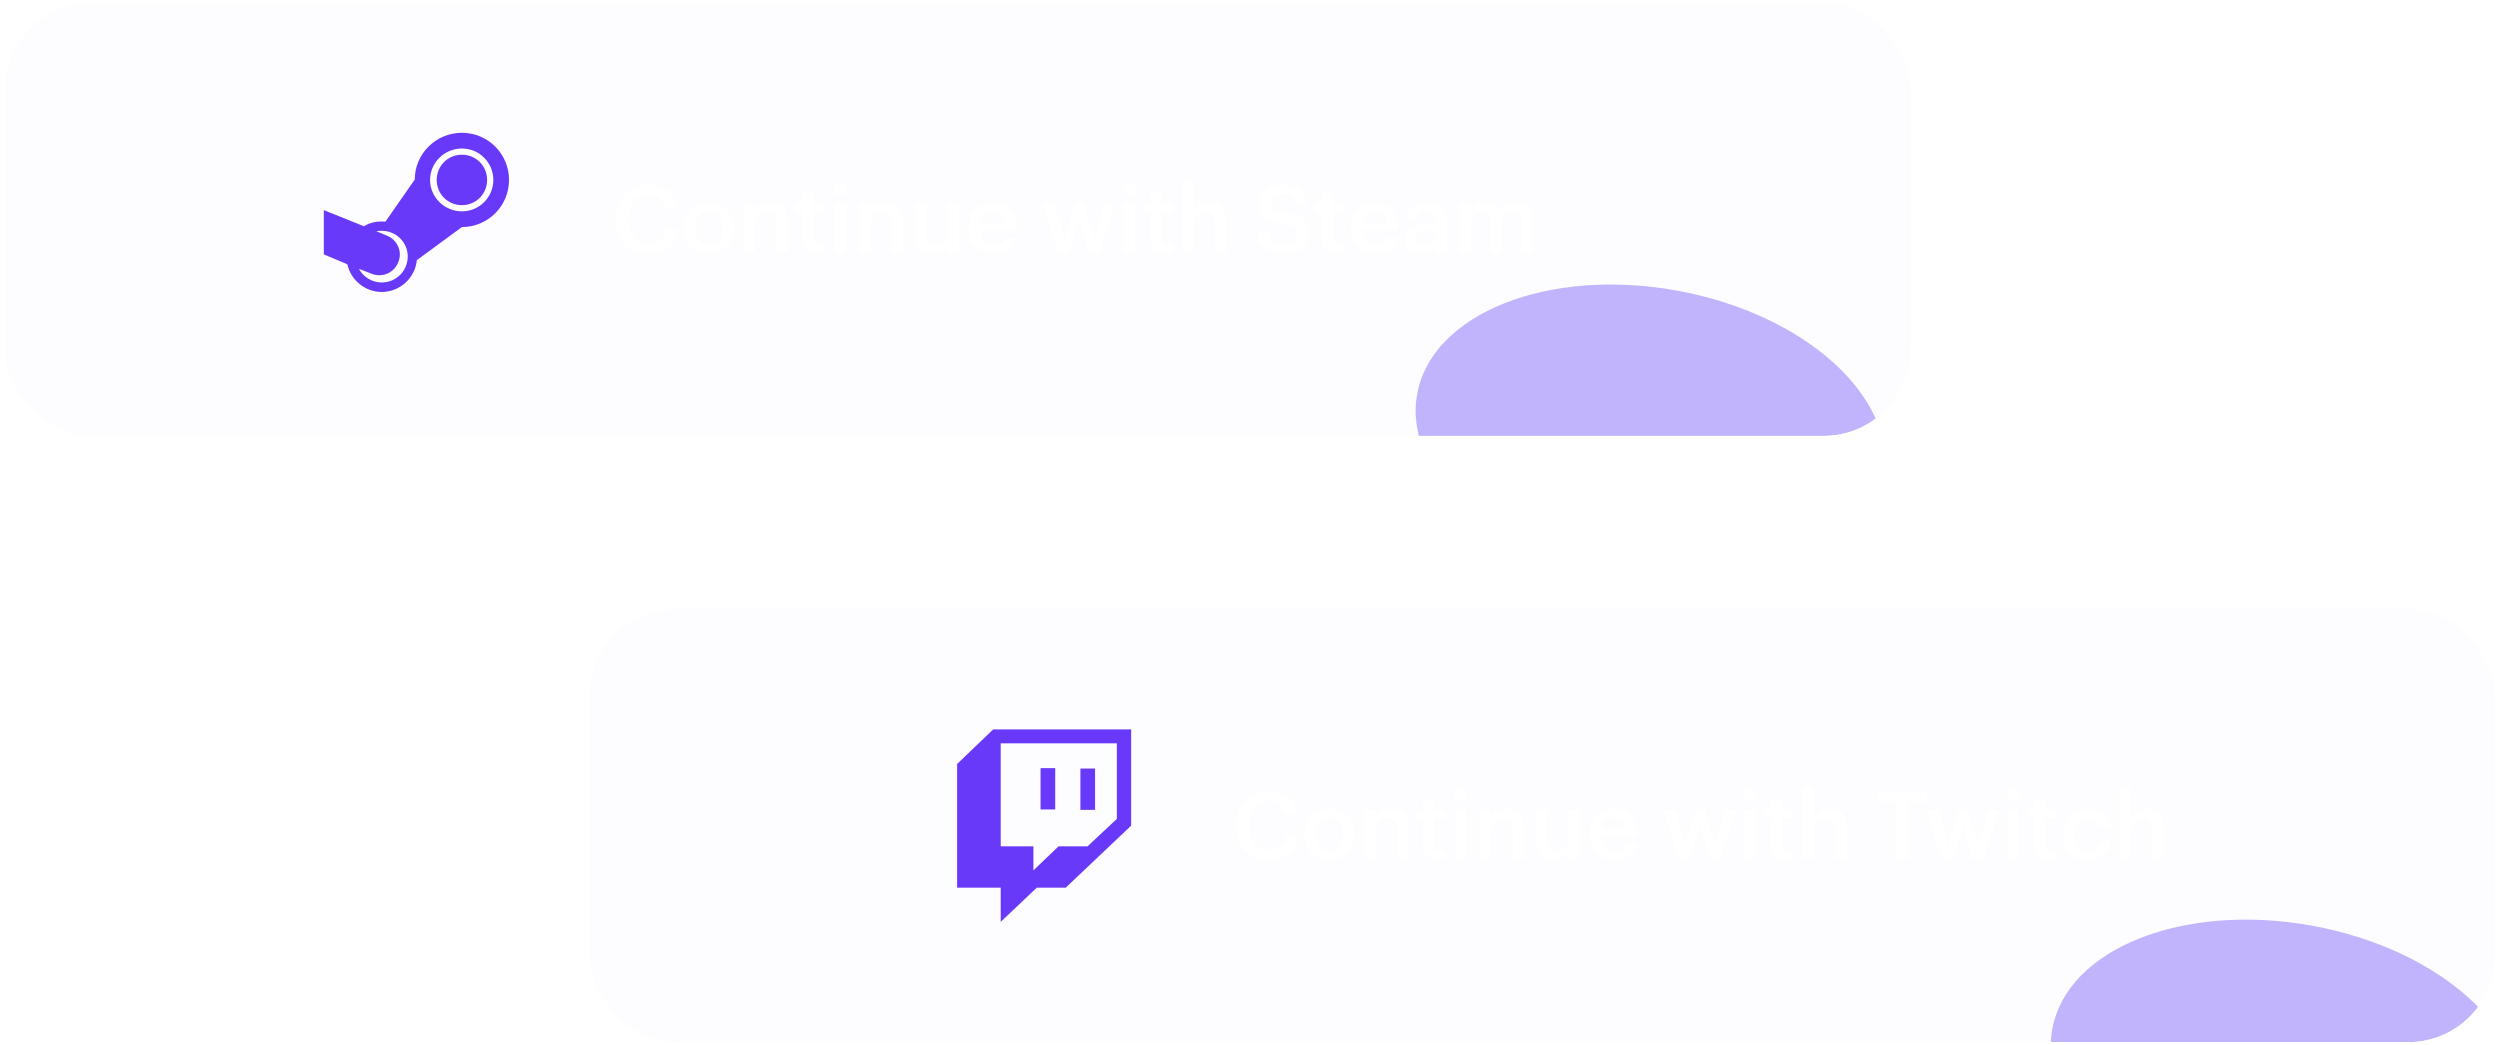<svg width="433" height="181" viewBox="0 0 433 181" fill="none" xmlns="http://www.w3.org/2000/svg">
<g clip-path="url(#clip0_7005_14606)">
<rect x="102.125" y="105.5" width="330" height="75" rx="15" fill="#B79EDD" fill-opacity="0.03"/>
<path d="M219.794 148.913C218.884 148.913 218.077 148.772 217.373 148.49C216.668 148.208 216.073 147.813 215.585 147.304C215.108 146.795 214.745 146.177 214.496 145.451C214.247 144.725 214.123 143.913 214.123 143.014V142.884C214.123 142.006 214.263 141.205 214.545 140.479C214.827 139.753 215.217 139.13 215.715 138.61C216.224 138.09 216.82 137.684 217.503 137.391C218.196 137.099 218.949 136.952 219.761 136.952C220.422 136.952 221.04 137.039 221.614 137.212C222.199 137.375 222.713 137.624 223.158 137.96C223.602 138.296 223.959 138.718 224.23 139.227C224.512 139.737 224.685 140.332 224.75 141.015H222.556C222.437 140.235 222.155 139.65 221.711 139.26C221.267 138.87 220.623 138.675 219.778 138.675C219.268 138.675 218.803 138.772 218.38 138.967C217.968 139.162 217.616 139.439 217.324 139.796C217.031 140.154 216.804 140.592 216.641 141.112C216.479 141.632 216.398 142.217 216.398 142.867V142.997C216.398 144.308 216.69 145.332 217.275 146.069C217.871 146.795 218.71 147.157 219.794 147.157C220.606 147.157 221.273 146.957 221.793 146.556C222.323 146.145 222.648 145.527 222.768 144.704H224.88C224.793 145.408 224.609 146.025 224.328 146.556C224.046 147.076 223.683 147.51 223.239 147.856C222.805 148.203 222.296 148.468 221.711 148.652C221.126 148.826 220.487 148.913 219.794 148.913ZM230.293 147.385C231.03 147.385 231.604 147.136 232.016 146.637C232.427 146.128 232.633 145.435 232.633 144.557V144.444C232.633 143.566 232.427 142.878 232.016 142.38C231.604 141.871 231.03 141.616 230.293 141.616C229.556 141.616 228.977 141.865 228.554 142.364C228.143 142.862 227.937 143.55 227.937 144.427V144.557C227.937 145.435 228.143 146.128 228.554 146.637C228.966 147.136 229.546 147.385 230.293 147.385ZM230.277 148.913C229.649 148.913 229.069 148.81 228.538 148.604C228.007 148.398 227.547 148.105 227.157 147.726C226.767 147.347 226.464 146.892 226.247 146.361C226.03 145.83 225.922 145.24 225.922 144.59V144.46C225.922 143.799 226.03 143.203 226.247 142.672C226.474 142.131 226.783 141.67 227.173 141.291C227.563 140.901 228.024 140.603 228.554 140.398C229.085 140.181 229.665 140.072 230.293 140.072C230.911 140.072 231.485 140.175 232.016 140.381C232.546 140.587 233.007 140.885 233.397 141.275C233.787 141.654 234.09 142.109 234.307 142.64C234.534 143.171 234.648 143.761 234.648 144.411V144.541C234.648 145.202 234.534 145.803 234.307 146.345C234.09 146.876 233.787 147.336 233.397 147.726C233.007 148.105 232.546 148.398 232.016 148.604C231.485 148.81 230.905 148.913 230.277 148.913ZM236.326 140.251H238.292V141.6C238.498 141.188 238.828 140.831 239.283 140.527C239.749 140.224 240.334 140.072 241.038 140.072C241.461 140.072 241.851 140.137 242.208 140.267C242.566 140.397 242.874 140.598 243.134 140.869C243.394 141.129 243.595 141.47 243.736 141.892C243.877 142.315 243.947 142.819 243.947 143.404V148.75H241.981V143.582C241.981 142.932 241.845 142.461 241.574 142.169C241.304 141.865 240.876 141.714 240.291 141.714C239.738 141.714 239.267 141.887 238.877 142.234C238.487 142.57 238.292 143.073 238.292 143.745V148.75H236.326V140.251ZM249.006 148.896C248.161 148.896 247.521 148.68 247.088 148.246C246.655 147.813 246.438 147.19 246.438 146.377V141.73H245.301V140.251H246.438V138.382H248.404V140.251H250.273V141.73H248.404V146.199C248.404 146.578 248.486 146.854 248.648 147.027C248.821 147.201 249.065 147.287 249.379 147.287C249.759 147.287 250.078 147.233 250.338 147.125V148.685C250.186 148.739 250.002 148.788 249.786 148.831C249.569 148.875 249.309 148.896 249.006 148.896ZM252.061 140.251H254.028V148.75H252.061V140.251ZM253.02 138.854C252.695 138.854 252.419 138.745 252.191 138.529C251.964 138.312 251.85 138.047 251.85 137.732C251.85 137.407 251.964 137.137 252.191 136.92C252.419 136.703 252.695 136.595 253.02 136.595C253.345 136.595 253.621 136.703 253.849 136.92C254.076 137.137 254.19 137.407 254.19 137.732C254.19 138.047 254.076 138.312 253.849 138.529C253.621 138.745 253.345 138.854 253.02 138.854ZM256.325 140.251H258.292V141.6C258.497 141.188 258.828 140.831 259.283 140.527C259.749 140.224 260.334 140.072 261.038 140.072C261.46 140.072 261.85 140.137 262.208 140.267C262.565 140.397 262.874 140.598 263.134 140.869C263.394 141.129 263.594 141.47 263.735 141.892C263.876 142.315 263.947 142.819 263.947 143.404V148.75H261.98V143.582C261.98 142.932 261.845 142.461 261.574 142.169C261.303 141.865 260.875 141.714 260.29 141.714C259.738 141.714 259.267 141.887 258.877 142.234C258.487 142.57 258.292 143.073 258.292 143.745V148.75H256.325V140.251ZM268.956 148.913C268.534 148.913 268.144 148.853 267.786 148.734C267.429 148.604 267.12 148.409 266.86 148.149C266.6 147.889 266.394 147.558 266.243 147.157C266.102 146.746 266.031 146.258 266.031 145.695V140.251H267.998V145.467C267.998 146.117 268.133 146.594 268.404 146.897C268.675 147.19 269.097 147.336 269.671 147.336C269.931 147.336 270.181 147.293 270.419 147.206C270.668 147.12 270.879 146.995 271.053 146.832C271.237 146.659 271.383 146.448 271.491 146.199C271.6 145.939 271.654 145.641 271.654 145.305V140.251H273.62V148.75H271.654V147.417C271.437 147.829 271.107 148.181 270.663 148.474C270.219 148.766 269.65 148.913 268.956 148.913ZM279.59 148.913C278.962 148.913 278.382 148.815 277.851 148.62C277.331 148.414 276.876 148.127 276.486 147.759C276.107 147.38 275.809 146.925 275.593 146.394C275.387 145.863 275.284 145.262 275.284 144.59V144.46C275.284 143.799 275.387 143.203 275.593 142.672C275.809 142.131 276.107 141.67 276.486 141.291C276.865 140.901 277.31 140.603 277.819 140.398C278.339 140.181 278.902 140.072 279.509 140.072C280.04 140.072 280.543 140.154 281.02 140.316C281.508 140.479 281.935 140.733 282.304 141.08C282.672 141.427 282.965 141.871 283.181 142.412C283.409 142.954 283.523 143.604 283.523 144.362V144.931H277.299C277.331 145.744 277.543 146.367 277.933 146.8C278.333 147.233 278.902 147.45 279.639 147.45C280.235 147.45 280.69 147.336 281.004 147.109C281.318 146.881 281.513 146.562 281.589 146.15H283.49C283.349 147.049 282.938 147.737 282.255 148.214C281.573 148.68 280.684 148.913 279.59 148.913ZM281.573 143.615C281.518 142.878 281.313 142.342 280.955 142.006C280.608 141.67 280.126 141.502 279.509 141.502C278.913 141.502 278.425 141.692 278.046 142.071C277.667 142.44 277.429 142.954 277.331 143.615H281.573ZM288.108 140.251H290.204L291.894 146.394L293.698 140.251H295.339L296.997 146.394L298.768 140.251H300.685L298.02 148.75H296.022L294.445 143.03L292.723 148.75H290.708L288.108 140.251ZM302.137 140.251H304.104V148.75H302.137V140.251ZM303.096 138.854C302.771 138.854 302.495 138.745 302.267 138.529C302.04 138.312 301.926 138.047 301.926 137.732C301.926 137.407 302.04 137.137 302.267 136.92C302.495 136.703 302.771 136.595 303.096 136.595C303.421 136.595 303.697 136.703 303.925 136.92C304.152 137.137 304.266 137.407 304.266 137.732C304.266 138.047 304.152 138.312 303.925 138.529C303.697 138.745 303.421 138.854 303.096 138.854ZM309.294 148.896C308.449 148.896 307.81 148.68 307.376 148.246C306.943 147.813 306.726 147.19 306.726 146.377V141.73H305.589V140.251H306.726V138.382H308.693V140.251H310.561V141.73H308.693V146.199C308.693 146.578 308.774 146.854 308.936 147.027C309.11 147.201 309.353 147.287 309.668 147.287C310.047 147.287 310.366 147.233 310.626 147.125V148.685C310.475 148.739 310.29 148.788 310.074 148.831C309.857 148.875 309.597 148.896 309.294 148.896ZM312.301 136.319H314.267V141.6C314.473 141.188 314.803 140.831 315.258 140.527C315.724 140.224 316.309 140.072 317.013 140.072C317.436 140.072 317.826 140.137 318.183 140.267C318.541 140.397 318.85 140.598 319.11 140.869C319.37 141.129 319.57 141.47 319.711 141.892C319.852 142.315 319.922 142.819 319.922 143.404V148.75H317.956V143.582C317.956 142.932 317.82 142.461 317.55 142.169C317.279 141.865 316.851 141.714 316.266 141.714C315.713 141.714 315.242 141.887 314.852 142.234C314.462 142.57 314.267 143.073 314.267 143.745V148.75H312.301V136.319ZM328.348 138.837H325.114V137.131H333.759V138.837H330.525V148.75H328.348V138.837ZM333.661 140.251H335.757L337.447 146.394L339.251 140.251H340.892L342.55 146.394L344.321 140.251H346.239L343.574 148.75H341.575L339.999 143.03L338.276 148.75H336.261L333.661 140.251ZM347.691 140.251H349.657V148.75H347.691V140.251ZM348.65 138.854C348.325 138.854 348.048 138.745 347.821 138.529C347.593 138.312 347.48 138.047 347.48 137.732C347.48 137.407 347.593 137.137 347.821 136.92C348.048 136.703 348.325 136.595 348.65 136.595C348.975 136.595 349.251 136.703 349.478 136.92C349.706 137.137 349.82 137.407 349.82 137.732C349.82 138.047 349.706 138.312 349.478 138.529C349.251 138.745 348.975 138.854 348.65 138.854ZM354.847 148.896C354.002 148.896 353.363 148.68 352.93 148.246C352.496 147.813 352.28 147.19 352.28 146.377V141.73H351.142V140.251H352.28V138.382H354.246V140.251H356.115V141.73H354.246V146.199C354.246 146.578 354.327 146.854 354.49 147.027C354.663 147.201 354.907 147.287 355.221 147.287C355.6 147.287 355.92 147.233 356.18 147.125V148.685C356.028 148.739 355.844 148.788 355.627 148.831C355.41 148.875 355.15 148.896 354.847 148.896ZM361.575 148.913C360.969 148.913 360.4 148.815 359.869 148.62C359.349 148.425 358.894 148.143 358.504 147.775C358.125 147.407 357.827 146.957 357.61 146.426C357.394 145.895 357.285 145.289 357.285 144.606V144.476C357.285 143.805 357.394 143.198 357.61 142.656C357.838 142.115 358.147 141.654 358.537 141.275C358.927 140.885 359.382 140.587 359.902 140.381C360.422 140.175 360.98 140.072 361.575 140.072C362.041 140.072 362.496 140.132 362.94 140.251C363.385 140.36 363.78 140.538 364.127 140.787C364.484 141.037 364.782 141.367 365.02 141.779C365.259 142.18 365.405 142.672 365.459 143.257H363.558C363.471 142.683 363.255 142.272 362.908 142.022C362.561 141.773 362.128 141.649 361.608 141.649C361.272 141.649 360.963 141.714 360.682 141.844C360.4 141.963 360.156 142.147 359.95 142.396C359.745 142.635 359.582 142.927 359.463 143.274C359.355 143.62 359.3 144.01 359.3 144.444V144.574C359.3 145.505 359.512 146.21 359.934 146.686C360.357 147.163 360.931 147.401 361.657 147.401C361.917 147.401 362.16 147.363 362.388 147.287C362.626 147.212 362.837 147.098 363.022 146.946C363.206 146.795 363.357 146.605 363.477 146.377C363.596 146.15 363.672 145.885 363.704 145.581H365.508C365.475 146.069 365.356 146.518 365.15 146.93C364.955 147.331 364.69 147.683 364.354 147.986C364.018 148.279 363.612 148.506 363.135 148.669C362.67 148.831 362.15 148.913 361.575 148.913ZM367.102 136.319H369.068V141.6C369.274 141.188 369.605 140.831 370.06 140.527C370.525 140.224 371.11 140.072 371.815 140.072C372.237 140.072 372.627 140.137 372.985 140.267C373.342 140.397 373.651 140.598 373.911 140.869C374.171 141.129 374.371 141.47 374.512 141.892C374.653 142.315 374.723 142.819 374.723 143.404V148.75H372.757V143.582C372.757 142.932 372.622 142.461 372.351 142.169C372.08 141.865 371.652 141.714 371.067 141.714C370.515 141.714 370.043 141.887 369.653 142.234C369.263 142.57 369.068 143.073 369.068 143.745V148.75H367.102V136.319Z" fill="white"/>
<path d="M189.664 133.104H187.125V140.266H189.664V133.104ZM182.763 133.039H180.224V140.201H182.763V133.039ZM172.021 126.333L165.771 132.323V153.742H173.323V159.667L179.573 153.742H184.586L195.914 143V126.333H172.021ZM193.44 141.828L188.362 146.581H183.349L178.987 150.748V146.581H173.323V128.742H193.44V141.828Z" fill="#6939F9"/>
<g opacity="0.5" filter="url(#filter1_f_7005_14606)">
<ellipse cx="395.855" cy="185.578" rx="41.059" ry="25.662" transform="rotate(10.282 395.855 185.578)" fill="#876BFA"/>
</g>
</g>
<g clip-path="url(#clip1_7005_14606)">
<rect x="0.875" y="0.5" width="330" height="75" rx="15" fill="#B79EDD" fill-opacity="0.03"/>
<path d="M112.294 43.913C111.384 43.913 110.577 43.772 109.873 43.49C109.168 43.208 108.573 42.813 108.085 42.304C107.608 41.795 107.245 41.177 106.996 40.451C106.747 39.725 106.623 38.913 106.623 38.014V37.884C106.623 37.006 106.763 36.205 107.045 35.479C107.327 34.753 107.717 34.13 108.215 33.61C108.724 33.09 109.32 32.684 110.003 32.391C110.696 32.099 111.449 31.953 112.261 31.953C112.922 31.953 113.54 32.039 114.114 32.212C114.699 32.375 115.213 32.624 115.658 32.96C116.102 33.296 116.459 33.718 116.73 34.227C117.012 34.737 117.185 35.333 117.25 36.015H115.056C114.937 35.235 114.655 34.65 114.211 34.26C113.767 33.87 113.123 33.675 112.278 33.675C111.768 33.675 111.303 33.773 110.88 33.968C110.468 34.163 110.116 34.439 109.824 34.796C109.531 35.154 109.304 35.593 109.141 36.112C108.979 36.633 108.898 37.218 108.898 37.867V37.998C108.898 39.308 109.19 40.332 109.775 41.069C110.371 41.795 111.21 42.157 112.294 42.157C113.106 42.157 113.773 41.957 114.293 41.556C114.823 41.145 115.148 40.527 115.268 39.704H117.38C117.293 40.408 117.109 41.025 116.828 41.556C116.546 42.076 116.183 42.51 115.739 42.856C115.305 43.203 114.796 43.468 114.211 43.653C113.626 43.826 112.987 43.913 112.294 43.913ZM122.793 42.385C123.53 42.385 124.104 42.136 124.516 41.638C124.927 41.128 125.133 40.435 125.133 39.557V39.444C125.133 38.566 124.927 37.878 124.516 37.38C124.104 36.871 123.53 36.616 122.793 36.616C122.056 36.616 121.477 36.865 121.054 37.364C120.643 37.862 120.437 38.55 120.437 39.428V39.557C120.437 40.435 120.643 41.128 121.054 41.638C121.466 42.136 122.046 42.385 122.793 42.385ZM122.777 43.913C122.149 43.913 121.569 43.81 121.038 43.604C120.507 43.398 120.047 43.105 119.657 42.726C119.267 42.347 118.964 41.892 118.747 41.361C118.53 40.83 118.422 40.24 118.422 39.59V39.46C118.422 38.799 118.53 38.203 118.747 37.672C118.974 37.131 119.283 36.67 119.673 36.291C120.063 35.901 120.524 35.603 121.054 35.398C121.585 35.181 122.165 35.072 122.793 35.072C123.411 35.072 123.985 35.175 124.516 35.381C125.046 35.587 125.507 35.885 125.897 36.275C126.287 36.654 126.59 37.109 126.807 37.64C127.034 38.171 127.148 38.761 127.148 39.411V39.541C127.148 40.202 127.034 40.803 126.807 41.345C126.59 41.876 126.287 42.336 125.897 42.726C125.507 43.105 125.046 43.398 124.516 43.604C123.985 43.81 123.405 43.913 122.777 43.913ZM128.826 35.251H130.792V36.6C130.998 36.188 131.328 35.831 131.783 35.528C132.249 35.224 132.834 35.072 133.538 35.072C133.961 35.072 134.351 35.138 134.708 35.267C135.066 35.398 135.374 35.598 135.634 35.869C135.894 36.129 136.095 36.47 136.236 36.892C136.377 37.315 136.447 37.819 136.447 38.404V43.75H134.481V38.583C134.481 37.932 134.345 37.461 134.074 37.169C133.804 36.865 133.376 36.714 132.791 36.714C132.238 36.714 131.767 36.887 131.377 37.234C130.987 37.57 130.792 38.073 130.792 38.745V43.75H128.826V35.251ZM141.506 43.896C140.661 43.896 140.021 43.68 139.588 43.246C139.155 42.813 138.938 42.19 138.938 41.377V36.73H137.801V35.251H138.938V33.383H140.904V35.251H142.773V36.73H140.904V41.199C140.904 41.578 140.986 41.854 141.148 42.028C141.321 42.201 141.565 42.288 141.879 42.288C142.259 42.288 142.578 42.233 142.838 42.125V43.685C142.686 43.739 142.502 43.788 142.286 43.831C142.069 43.875 141.809 43.896 141.506 43.896ZM144.561 35.251H146.528V43.75H144.561V35.251ZM145.52 33.854C145.195 33.854 144.919 33.745 144.691 33.529C144.464 33.312 144.35 33.047 144.35 32.733C144.35 32.407 144.464 32.137 144.691 31.92C144.919 31.703 145.195 31.595 145.52 31.595C145.845 31.595 146.121 31.703 146.349 31.92C146.576 32.137 146.69 32.407 146.69 32.733C146.69 33.047 146.576 33.312 146.349 33.529C146.121 33.745 145.845 33.854 145.52 33.854ZM148.825 35.251H150.792V36.6C150.997 36.188 151.328 35.831 151.783 35.528C152.249 35.224 152.834 35.072 153.538 35.072C153.96 35.072 154.35 35.138 154.708 35.267C155.065 35.398 155.374 35.598 155.634 35.869C155.894 36.129 156.094 36.47 156.235 36.892C156.376 37.315 156.447 37.819 156.447 38.404V43.75H154.48V38.583C154.48 37.932 154.345 37.461 154.074 37.169C153.803 36.865 153.375 36.714 152.79 36.714C152.238 36.714 151.767 36.887 151.377 37.234C150.987 37.57 150.792 38.073 150.792 38.745V43.75H148.825V35.251ZM161.456 43.913C161.034 43.913 160.644 43.853 160.286 43.734C159.929 43.604 159.62 43.409 159.36 43.149C159.1 42.889 158.894 42.558 158.743 42.157C158.602 41.746 158.531 41.258 158.531 40.695V35.251H160.498V40.468C160.498 41.117 160.633 41.594 160.904 41.898C161.175 42.19 161.597 42.336 162.171 42.336C162.431 42.336 162.681 42.293 162.919 42.206C163.168 42.12 163.379 41.995 163.553 41.833C163.737 41.659 163.883 41.448 163.991 41.199C164.1 40.939 164.154 40.641 164.154 40.305V35.251H166.12V43.75H164.154V42.417C163.937 42.829 163.607 43.181 163.163 43.474C162.719 43.766 162.15 43.913 161.456 43.913ZM172.09 43.913C171.462 43.913 170.882 43.815 170.351 43.62C169.831 43.414 169.376 43.127 168.986 42.759C168.607 42.38 168.309 41.925 168.093 41.394C167.887 40.863 167.784 40.262 167.784 39.59V39.46C167.784 38.799 167.887 38.203 168.093 37.672C168.309 37.131 168.607 36.67 168.986 36.291C169.365 35.901 169.81 35.603 170.319 35.398C170.839 35.181 171.402 35.072 172.009 35.072C172.54 35.072 173.043 35.154 173.52 35.316C174.008 35.479 174.435 35.733 174.804 36.08C175.172 36.427 175.465 36.871 175.681 37.413C175.909 37.954 176.023 38.604 176.023 39.362V39.931H169.799C169.831 40.744 170.043 41.367 170.433 41.8C170.833 42.233 171.402 42.45 172.139 42.45C172.735 42.45 173.19 42.336 173.504 42.109C173.818 41.881 174.013 41.562 174.089 41.15H175.99C175.849 42.049 175.438 42.737 174.755 43.214C174.073 43.68 173.184 43.913 172.09 43.913ZM174.073 38.615C174.018 37.878 173.813 37.342 173.455 37.006C173.108 36.67 172.626 36.502 172.009 36.502C171.413 36.502 170.925 36.692 170.546 37.071C170.167 37.44 169.929 37.954 169.831 38.615H174.073ZM180.608 35.251H182.704L184.394 41.394L186.198 35.251H187.839L189.497 41.394L191.268 35.251H193.185L190.52 43.75H188.522L186.945 38.03L185.223 43.75H183.208L180.608 35.251ZM194.637 35.251H196.604V43.75H194.637V35.251ZM195.596 33.854C195.271 33.854 194.995 33.745 194.767 33.529C194.54 33.312 194.426 33.047 194.426 32.733C194.426 32.407 194.54 32.137 194.767 31.92C194.995 31.703 195.271 31.595 195.596 31.595C195.921 31.595 196.197 31.703 196.425 31.92C196.652 32.137 196.766 32.407 196.766 32.733C196.766 33.047 196.652 33.312 196.425 33.529C196.197 33.745 195.921 33.854 195.596 33.854ZM201.794 43.896C200.949 43.896 200.31 43.68 199.876 43.246C199.443 42.813 199.226 42.19 199.226 41.377V36.73H198.089V35.251H199.226V33.383H201.193V35.251H203.061V36.73H201.193V41.199C201.193 41.578 201.274 41.854 201.436 42.028C201.61 42.201 201.853 42.288 202.168 42.288C202.547 42.288 202.866 42.233 203.126 42.125V43.685C202.975 43.739 202.79 43.788 202.574 43.831C202.357 43.875 202.097 43.896 201.794 43.896ZM204.801 31.319H206.767V36.6C206.973 36.188 207.303 35.831 207.758 35.528C208.224 35.224 208.809 35.072 209.513 35.072C209.936 35.072 210.326 35.138 210.683 35.267C211.041 35.398 211.35 35.598 211.61 35.869C211.87 36.129 212.07 36.47 212.211 36.892C212.352 37.315 212.422 37.819 212.422 38.404V43.75H210.456V38.583C210.456 37.932 210.32 37.461 210.05 37.169C209.779 36.865 209.351 36.714 208.766 36.714C208.213 36.714 207.742 36.887 207.352 37.234C206.962 37.57 206.767 38.073 206.767 38.745V43.75H204.801V31.319ZM222.473 43.913C221.682 43.913 220.999 43.82 220.425 43.636C219.862 43.441 219.39 43.181 219.011 42.856C218.643 42.52 218.361 42.125 218.166 41.67C217.971 41.204 217.852 40.695 217.809 40.142H219.889C219.921 40.435 219.981 40.711 220.068 40.971C220.165 41.231 220.306 41.459 220.49 41.654C220.685 41.849 220.94 42.006 221.254 42.125C221.579 42.233 221.985 42.288 222.473 42.288C223.123 42.288 223.648 42.125 224.049 41.8C224.46 41.475 224.666 41.042 224.666 40.5C224.666 40.229 224.628 40.002 224.553 39.818C224.477 39.623 224.347 39.46 224.163 39.33C223.978 39.189 223.729 39.07 223.415 38.972C223.101 38.875 222.711 38.788 222.245 38.712C221.552 38.615 220.945 38.49 220.425 38.339C219.916 38.176 219.493 37.965 219.158 37.705C218.822 37.434 218.567 37.104 218.394 36.714C218.231 36.324 218.15 35.858 218.15 35.316C218.15 34.84 218.248 34.401 218.443 34C218.638 33.588 218.908 33.236 219.255 32.944C219.613 32.64 220.04 32.407 220.539 32.245C221.037 32.072 221.59 31.985 222.196 31.985C223.453 31.985 224.439 32.267 225.154 32.83C225.88 33.393 226.302 34.233 226.421 35.349H224.439C224.33 34.731 224.098 34.287 223.74 34.016C223.383 33.745 222.868 33.61 222.196 33.61C221.535 33.61 221.037 33.751 220.701 34.032C220.365 34.314 220.198 34.682 220.198 35.138C220.198 35.376 220.225 35.587 220.279 35.771C220.344 35.945 220.463 36.102 220.636 36.242C220.82 36.373 221.064 36.486 221.368 36.584C221.682 36.681 222.093 36.768 222.603 36.844C223.285 36.941 223.881 37.066 224.39 37.218C224.91 37.369 225.343 37.58 225.69 37.851C226.048 38.122 226.313 38.458 226.486 38.859C226.66 39.249 226.746 39.736 226.746 40.321C226.746 40.83 226.643 41.302 226.438 41.735C226.232 42.168 225.939 42.547 225.56 42.873C225.192 43.197 224.742 43.452 224.211 43.636C223.691 43.82 223.112 43.913 222.473 43.913ZM231.47 43.896C230.625 43.896 229.986 43.68 229.552 43.246C229.119 42.813 228.902 42.19 228.902 41.377V36.73H227.765V35.251H228.902V33.383H230.868V35.251H232.737V36.73H230.868V41.199C230.868 41.578 230.95 41.854 231.112 42.028C231.286 42.201 231.529 42.288 231.843 42.288C232.223 42.288 232.542 42.233 232.802 42.125V43.685C232.651 43.739 232.466 43.788 232.25 43.831C232.033 43.875 231.773 43.896 231.47 43.896ZM238.214 43.913C237.586 43.913 237.006 43.815 236.475 43.62C235.955 43.414 235.5 43.127 235.11 42.759C234.731 42.38 234.433 41.925 234.217 41.394C234.011 40.863 233.908 40.262 233.908 39.59V39.46C233.908 38.799 234.011 38.203 234.217 37.672C234.433 37.131 234.731 36.67 235.11 36.291C235.49 35.901 235.934 35.603 236.443 35.398C236.963 35.181 237.526 35.072 238.133 35.072C238.664 35.072 239.168 35.154 239.644 35.316C240.132 35.479 240.56 35.733 240.928 36.08C241.296 36.427 241.589 36.871 241.805 37.413C242.033 37.954 242.147 38.604 242.147 39.362V39.931H235.923C235.955 40.744 236.167 41.367 236.557 41.8C236.958 42.233 237.526 42.45 238.263 42.45C238.859 42.45 239.314 42.336 239.628 42.109C239.942 41.881 240.137 41.562 240.213 41.15H242.114C241.973 42.049 241.562 42.737 240.879 43.214C240.197 43.68 239.308 43.913 238.214 43.913ZM240.197 38.615C240.143 37.878 239.937 37.342 239.579 37.006C239.233 36.67 238.75 36.502 238.133 36.502C237.537 36.502 237.05 36.692 236.67 37.071C236.291 37.44 236.053 37.954 235.955 38.615H240.197ZM246.11 43.913C245.72 43.913 245.351 43.864 245.005 43.766C244.658 43.669 244.355 43.523 244.095 43.328C243.845 43.122 243.645 42.862 243.493 42.547C243.342 42.222 243.266 41.838 243.266 41.394C243.266 40.895 243.38 40.478 243.607 40.142C243.835 39.796 244.143 39.52 244.533 39.314C244.923 39.097 245.384 38.94 245.915 38.843C246.445 38.745 247.014 38.696 247.621 38.696H248.677V38.258C248.677 37.683 248.563 37.255 248.336 36.974C248.119 36.692 247.718 36.551 247.133 36.551C246.613 36.551 246.223 36.67 245.963 36.909C245.714 37.136 245.562 37.461 245.508 37.884H243.607C243.65 37.385 243.775 36.963 243.981 36.616C244.187 36.259 244.452 35.966 244.777 35.739C245.102 35.511 245.476 35.343 245.898 35.235C246.321 35.127 246.77 35.072 247.247 35.072C247.724 35.072 248.168 35.127 248.58 35.235C248.991 35.333 249.349 35.506 249.652 35.755C249.966 35.993 250.21 36.313 250.383 36.714C250.557 37.104 250.643 37.591 250.643 38.176V43.75H248.71V42.71C248.428 43.078 248.087 43.371 247.686 43.587C247.285 43.804 246.76 43.913 246.11 43.913ZM246.581 42.499C247.187 42.499 247.686 42.352 248.076 42.06C248.477 41.757 248.677 41.329 248.677 40.776V39.931H247.67C246.922 39.931 246.326 40.034 245.882 40.24C245.438 40.435 245.216 40.792 245.216 41.312C245.216 41.67 245.319 41.957 245.525 42.174C245.741 42.39 246.093 42.499 246.581 42.499ZM252.798 35.251H254.764V36.551C254.97 36.15 255.295 35.804 255.739 35.511C256.183 35.219 256.72 35.072 257.348 35.072C257.9 35.072 258.383 35.197 258.794 35.446C259.217 35.685 259.536 36.069 259.753 36.6C260.078 36.069 260.506 35.685 261.037 35.446C261.568 35.197 262.098 35.072 262.629 35.072C263.019 35.072 263.382 35.138 263.718 35.267C264.065 35.387 264.368 35.582 264.628 35.852C264.888 36.112 265.088 36.454 265.229 36.876C265.381 37.288 265.457 37.786 265.457 38.371V43.75H263.49V38.501C263.49 37.873 263.36 37.418 263.1 37.136C262.84 36.855 262.467 36.714 261.979 36.714C261.73 36.714 261.492 36.757 261.264 36.844C261.048 36.92 260.853 37.039 260.679 37.201C260.506 37.364 260.365 37.57 260.257 37.819C260.159 38.057 260.11 38.339 260.11 38.664V43.75H258.144V38.501C258.144 37.873 258.014 37.418 257.754 37.136C257.494 36.855 257.12 36.714 256.633 36.714C256.384 36.714 256.145 36.757 255.918 36.844C255.701 36.92 255.506 37.039 255.333 37.201C255.16 37.364 255.019 37.57 254.91 37.819C254.813 38.057 254.764 38.339 254.764 38.664V43.75H252.798V35.251Z" fill="white"/>
<path d="M84.371 31.164C84.371 28.729 82.437 26.796 80.002 26.796C77.567 26.796 75.634 28.729 75.634 31.164C75.634 33.599 77.567 35.533 80.002 35.533C82.437 35.533 84.371 33.599 84.371 31.164ZM88.166 31.164C88.166 26.652 84.514 23 80.002 23C75.491 23 71.838 26.652 71.838 31.092L66.754 38.397C65.321 38.254 64.104 38.54 63.03 39.185L56.083 36.392V44.055L60.165 45.773C60.738 48.495 63.245 50.572 66.109 50.572C69.26 50.572 71.91 48.137 72.196 45.057L80.002 39.328C84.514 39.328 88.166 35.676 88.166 31.164ZM70.621 44.413C70.621 46.919 68.616 48.925 66.109 48.925C64.39 48.925 62.886 47.922 62.17 46.561C62.886 46.848 63.602 47.134 64.39 47.421C66.181 48.137 68.257 47.277 68.974 45.415C69.761 43.625 68.83 41.548 67.04 40.832L65.178 40.044C65.465 39.973 65.823 39.973 66.109 39.973C68.616 39.973 70.621 41.978 70.621 44.413ZM85.445 31.164C85.445 34.172 83.01 36.607 80.002 36.607C76.995 36.607 74.488 34.172 74.488 31.164C74.488 28.156 76.995 25.721 80.002 25.721C83.01 25.721 85.445 28.156 85.445 31.164Z" fill="#6939F9"/>
<g opacity="0.5" filter="url(#filter3_f_7005_14606)">
<ellipse cx="285.855" cy="75.578" rx="41.059" ry="25.662" transform="rotate(10.282 285.855 75.578)" fill="#876BFA"/>
</g>
</g>
<defs>
<filter id="filter1_f_7005_14606" x="267.693" y="71.78" width="256.323" height="227.597" filterUnits="userSpaceOnUse" color-interpolation-filters="sRGB">
<feFlood flood-opacity="0" result="BackgroundImageFix"/>
<feBlend mode="normal" in="SourceGraphic" in2="BackgroundImageFix" result="shape"/>
<feGaussianBlur stdDeviation="43.75" result="effect1_foregroundBlur_7005_14606"/>
</filter>
<filter id="filter3_f_7005_14606" x="157.693" y="-38.22" width="256.323" height="227.597" filterUnits="userSpaceOnUse" color-interpolation-filters="sRGB">
<feFlood flood-opacity="0" result="BackgroundImageFix"/>
<feBlend mode="normal" in="SourceGraphic" in2="BackgroundImageFix" result="shape"/>
<feGaussianBlur stdDeviation="43.75" result="effect1_foregroundBlur_7005_14606"/>
</filter>
<clipPath id="clip0_7005_14606">
<rect x="102.125" y="105.5" width="330" height="75" rx="15" fill="white"/>
</clipPath>
<clipPath id="clip1_7005_14606">
<rect x="0.875" y="0.5" width="330" height="75" rx="15" fill="white"/>
</clipPath>
</defs>
</svg>
